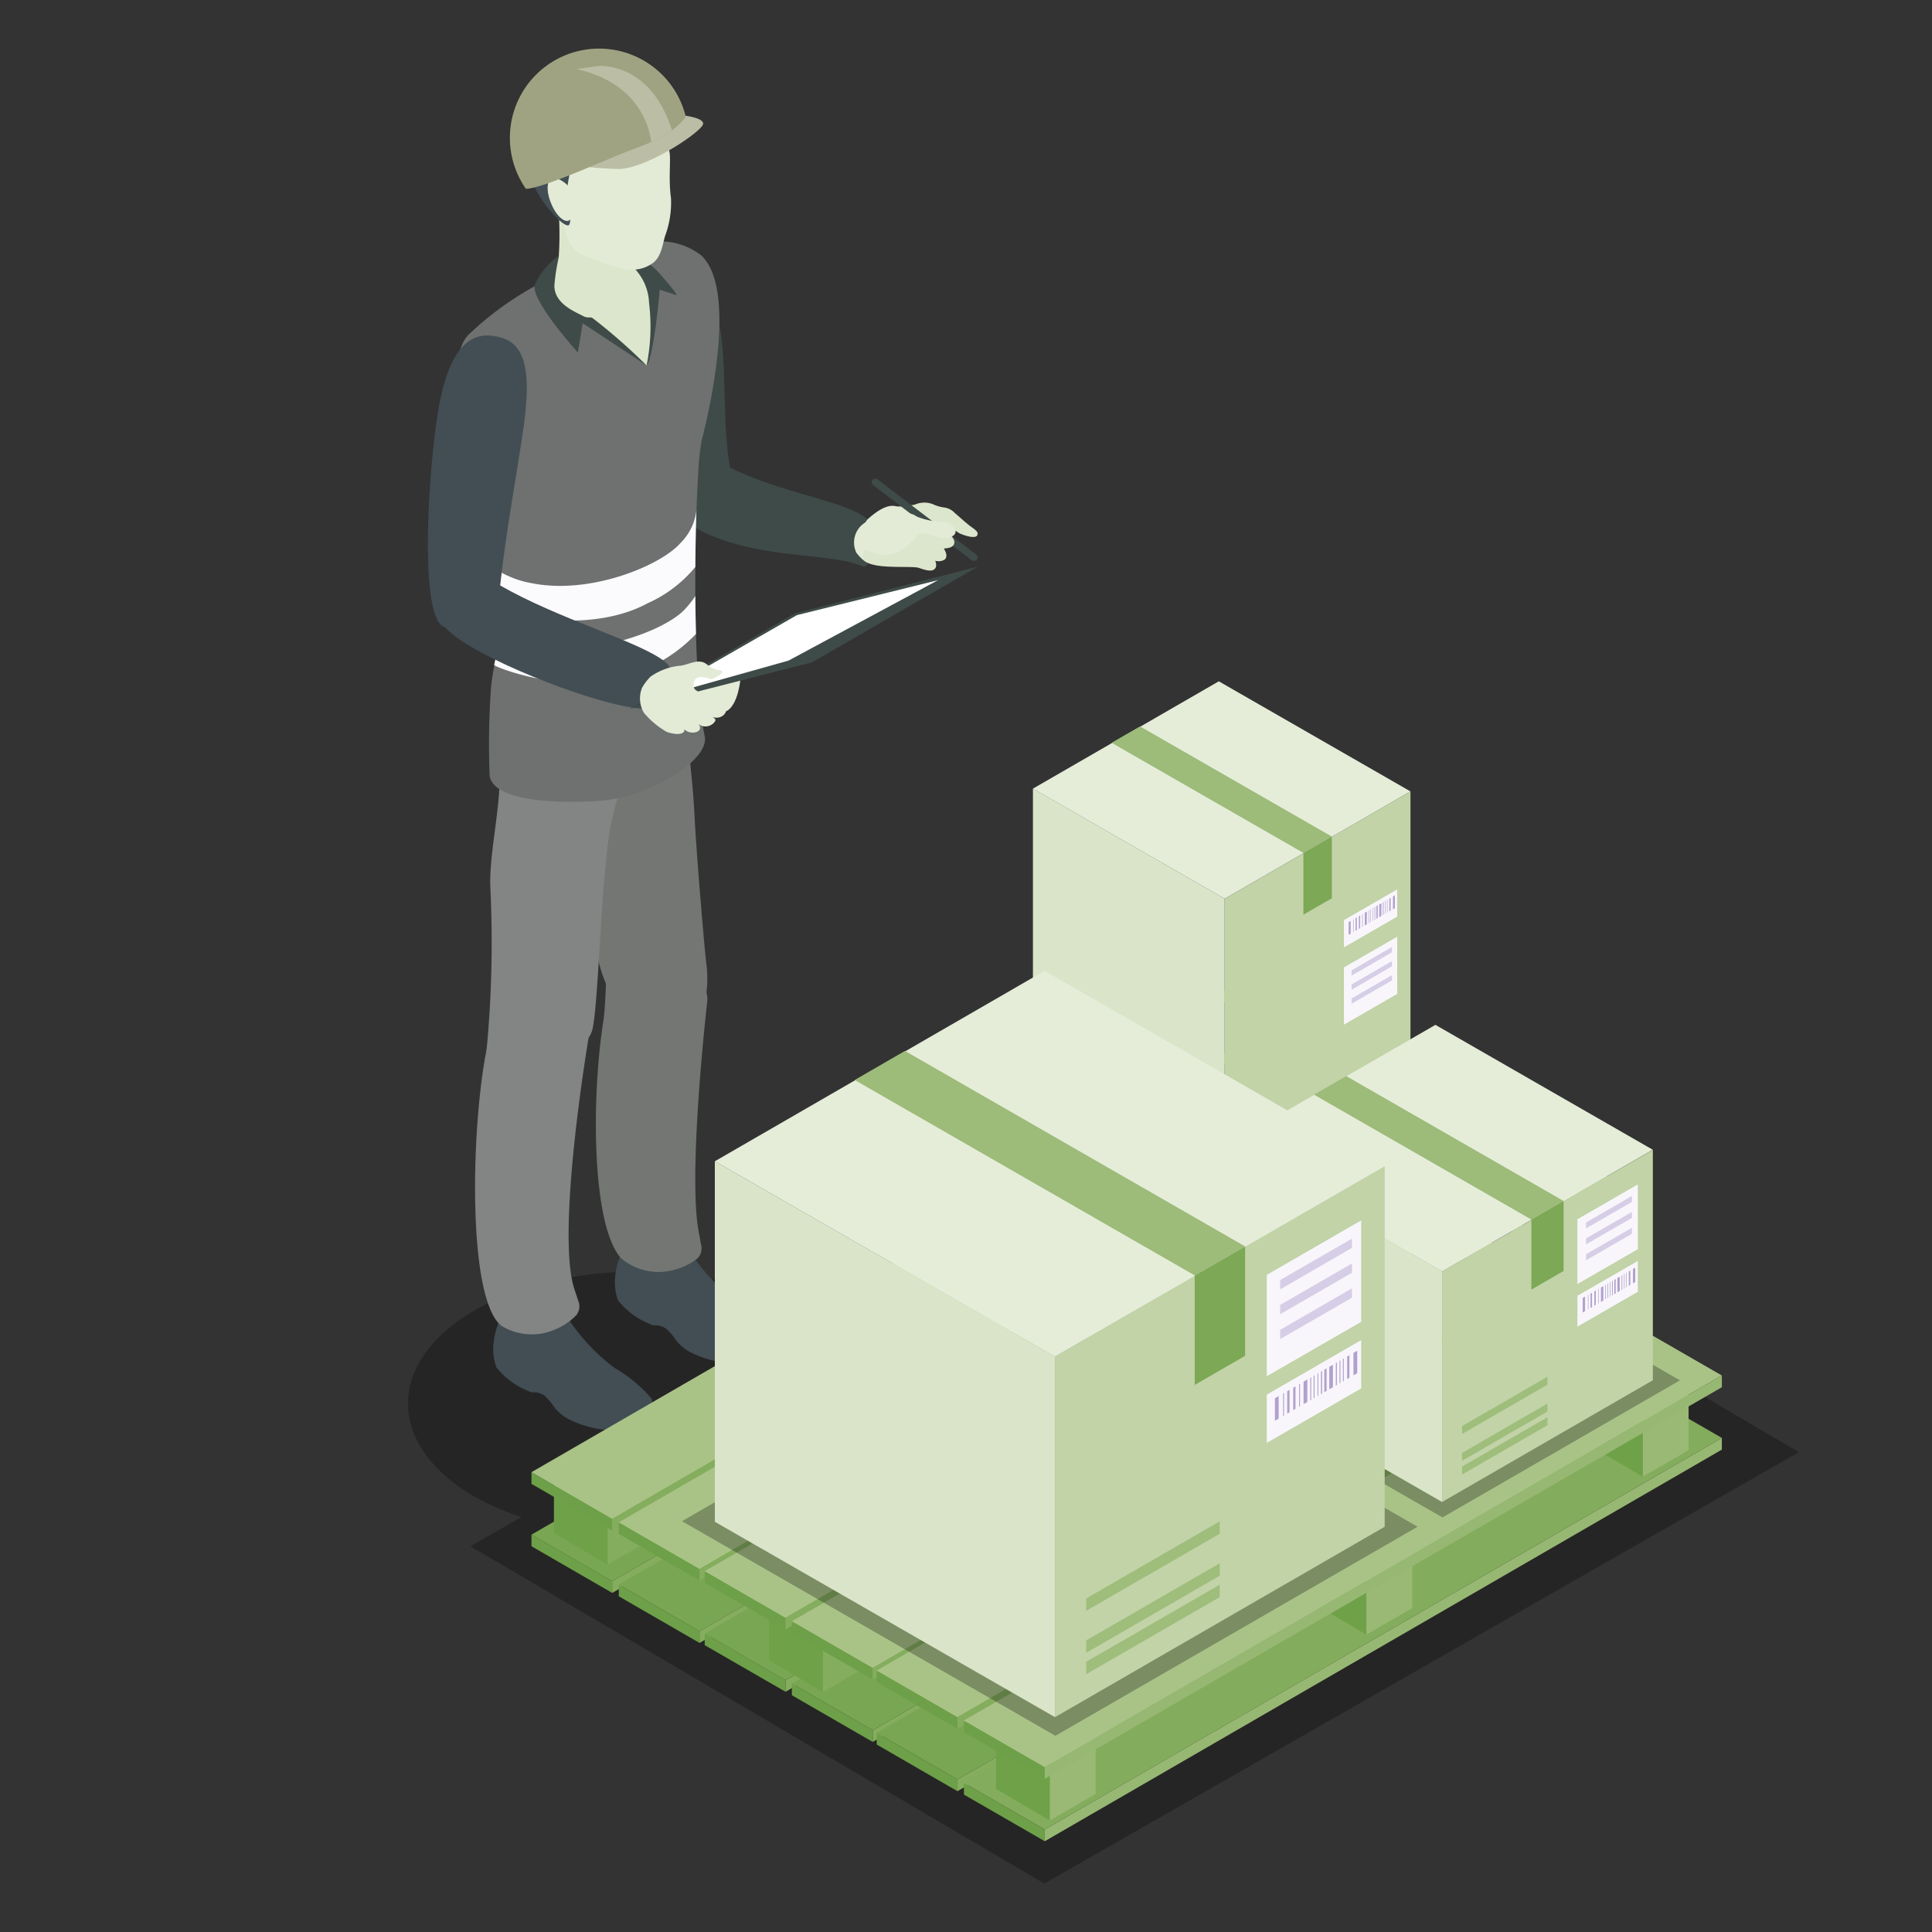<svg id="グループ_912" data-name="グループ 912" xmlns="http://www.w3.org/2000/svg" xmlns:xlink="http://www.w3.org/1999/xlink" width="140" height="140" viewBox="0 0 140 140">
  <rect x="0" y="0" width="140" height="140" fill="#333333" stroke="none"/>
  <defs>
    <clipPath id="clip-path">
      <rect id="長方形_756" data-name="長方形 756" width="140" height="140" fill="none"/>
    </clipPath>
    <clipPath id="clip-path-3">
      <rect id="長方形_752" data-name="長方形 752" width="100.776" height="55.703" fill="none"/>
    </clipPath>
    <clipPath id="clip-path-4">
      <rect id="長方形_753" data-name="長方形 753" width="34.958" height="20.129" fill="none"/>
    </clipPath>
    <clipPath id="clip-path-5">
      <rect id="長方形_754" data-name="長方形 754" width="53.305" height="30.698" fill="none"/>
    </clipPath>
  </defs>
  <g id="グループ_911" data-name="グループ 911" clip-path="url(#clip-path)">
    <g id="グループ_910" data-name="グループ 910">
      <g id="グループ_909" data-name="グループ 909" clip-path="url(#clip-path)">
        <g id="グループ_902" data-name="グループ 902" transform="translate(29.572 80.787)" opacity="0.3">
          <g id="グループ_901" data-name="グループ 901">
            <g id="グループ_900" data-name="グループ 900" clip-path="url(#clip-path-3)">
              <path id="パス_4719" data-name="パス 4719" d="M93,92.328,64.7,108.5a12.491,12.491,0,0,0-2.643-2.01c-6.462-3.731-16.947-3.731-23.419,0s-6.462,9.788,0,13.519a18.863,18.863,0,0,0,3.377,1.461l-3.7,2.118L79.9,148.031l54.676-31.261Z" transform="translate(-33.797 -92.328)" fill="#070303"/>
            </g>
          </g>
        </g>
        <path id="パス_4720" data-name="パス 4720" d="M60.811,56.083s-.144,2.076-1.077,2.481-2.609-1.609-2.609-1.609Z" transform="translate(-7.141 -7.01)" fill="#e3ebd7"/>
        <path id="パス_4721" data-name="パス 4721" d="M52.066,102.227s-1.77,2.523-.907,4.738a5.689,5.689,0,0,0,2.579,1.807,1.239,1.239,0,0,1,1.14.478c.448.436.36.613,1.064,1.175s4,1.981,6.492.249a5.166,5.166,0,0,0-.016-1.421,10.141,10.141,0,0,0-2.685-2.245,13.929,13.929,0,0,1-3.222-3.356c-.2-.5-1.031-.809-1.031-.809a2.611,2.611,0,0,0-3.416-.615" transform="translate(-6.365 -12.724)" fill="#424e54"/>
        <path id="パス_4722" data-name="パス 4722" d="M41.992,107.776s-1.772,2.522-.908,4.738a5.674,5.674,0,0,0,2.58,1.805,1.235,1.235,0,0,1,1.139.479c.449.438.361.612,1.064,1.175s4.006,1.979,6.493.249a5.27,5.27,0,0,0-.014-1.423,10.1,10.1,0,0,0-2.686-2.242,14.073,14.073,0,0,1-3.222-3.356c-.2-.5-1.03-.814-1.03-.814a2.612,2.612,0,0,0-3.416-.613" transform="translate(-5.106 -13.418)" fill="#424e54"/>
        <path id="パス_4723" data-name="パス 4723" d="M47,62.481c.73,2.536.731,5.169,1.264,7.751.633,3.066.333,6.753,2.006,9.517a3.993,3.993,0,0,0,3.742,1.843c.992-.168,2.777-.637,2.913-1.331a8.545,8.545,0,0,0,.159-2.694c-.166-1.2-.752-8.389-.872-10.709-.091-1.9-.232-3.067-.431-5.159,0,0,.387-2.326-4.1-1.306S46.9,62.113,47,62.481" transform="translate(-5.873 -7.517)" fill="#737673"/>
        <path id="パス_4724" data-name="パス 4724" d="M49.922,83.561a35.278,35.278,0,0,0,.136-4.866c.038-1.373,7.276.2,7.375,3.517,0,0-1.494,12.933-.59,17.038l.119.687a1.018,1.018,0,0,1-.282,1.051,4.5,4.5,0,0,1-1.644.8,4.2,4.2,0,0,1-3.853-.827c-2.159-2.363-2.176-11.79-1.261-17.4" transform="translate(-6.169 -9.775)" fill="#737673"/>
        <path id="パス_4725" data-name="パス 4725" d="M41.194,63.038c.281,2.626-.708,6.289-.629,8.925a82.932,82.932,0,0,1-.26,11.805c-.131.965,2.218.369,3.965.373,1.006,0,2.635-.275,3.1-.811a2.086,2.086,0,0,0,.605-1.021c.382-1.689.588-8.925,1-12.3a21.2,21.2,0,0,1,1.136-5.447s.233-2.5-4.371-2.55c-3.846-.043-4.549,1.028-4.549,1.028" transform="translate(-5.037 -7.751)" fill="#828583"/>
        <path id="パス_4726" data-name="パス 4726" d="M40.186,86.228c1.536-7.6,6.822-4.094,7.383-.815,0,0-2.447,14.424-.977,18.363l.214.661a1.022,1.022,0,0,1-.134,1.082,4.488,4.488,0,0,1-1.516,1.024,4.194,4.194,0,0,1-3.929-.278c-2.469-2.042-2.169-14.464-1.042-20.036" transform="translate(-4.918 -10.21)" fill="#828583"/>
        <path id="パス_4727" data-name="パス 4727" d="M53.069,28c1.007,5.1,3.169,13.551,4.968,13.2.677-.132,2.02-2.1,1.641-3.729-.882-3.806-.335-8.171-.962-11.36-1.006-5.1-2.022-5.723-3.824-5.367S52.064,22.9,53.069,28" transform="translate(-6.584 -2.582)" fill="#3f4b48"/>
        <path id="パス_4728" data-name="パス 4728" d="M58.018,43.24c4.262,2.051,9.3,1.482,11.594,2.515.558.253,1.515-2.4.381-3.4-1.782-1.564-7.514-1.951-11.578-4.691,0,0,.225-.155-.621,1.243s-1.76,3.372.225,4.329" transform="translate(-7.104 -4.708)" fill="#3f4b48"/>
        <path id="パス_4729" data-name="パス 4729" d="M45.361,22.319a22.793,22.793,0,0,0-6.725,4.487c-1.425,1.617-.323,5.436-.306,5.938.058,1.632,2.3,11.547,2.646,13.758s-.557,3.808-.686,6.243a58.76,58.76,0,0,0-.07,5.991c.417,2.222,6.751,1.868,7.865,1.8,3.585-.212,8.092-2.923,7.719-4.677-.861-4.058-.773-14.348-.466-19.128a16.928,16.928,0,0,1,.252-2.333c.46-1.789,2.678-10.986-.08-13.428a4.959,4.959,0,0,0-2.985-.987c-3.055.149-6.652,2.223-7.164,2.333" transform="translate(-4.738 -2.498)" fill="#6e716f"/>
        <path id="パス_4730" data-name="パス 4730" d="M54.345,44.692a3.975,3.975,0,0,0,1.221-2.45c-.043,1.264-.07,2.667-.08,4.121a9.408,9.408,0,0,1-3.445,2.625c-3.822,2.078-9.173,1.115-10.678.447-.012-.088-.012-.171-.025-.263-.087-.543-.287-1.559-.542-2.8a7.029,7.029,0,0,0,2.9,1.18c4.111.806,9.117-1.208,10.655-2.857" transform="translate(-5.099 -5.28)" fill="#fbfafd"/>
        <path id="パス_4731" data-name="パス 4731" d="M40.925,54.37c.152-.766.323-1.482.423-2.208a6.9,6.9,0,0,0,2.359.847c4.111.806,9.494-1.037,11.034-2.686a7.209,7.209,0,0,0,.761-.962c.009.921.024,1.845.049,2.746A11.192,11.192,0,0,1,52.013,54.6c-4.169,2.266-10.169.287-11.088-.228" transform="translate(-5.116 -6.17)" fill="#fbfafd"/>
        <path id="パス_4732" data-name="パス 4732" d="M48.894,20.527c.06.075,2.773-.066,4.413,1.8s1.19,1.576,1.19,1.576l-1.153-.377s-.414,4.812-.957,5.488l-4.631-3.06-.35,2.127s-3.57-3.948-3.1-4.966c1.141-2.45,3.977-3.36,4.585-2.592" transform="translate(-5.533 -2.533)" fill="#3f4b48"/>
        <path id="パス_4733" data-name="パス 4733" d="M50.54,21.248a3.824,3.824,0,0,1,2.286,3.35,14.163,14.163,0,0,1-.178,4.542,40.624,40.624,0,0,0-5.032-4.264c-.245-.181-2.732-2.03,0-3.294Z" transform="translate(-5.793 -2.656)" fill="#dce6cc"/>
        <path id="パス_4734" data-name="パス 4734" d="M46.181,16.869a25.252,25.252,0,0,1,.044,3.9,14.574,14.574,0,0,0-.314,2.029c0,1.309,1.425,1.871,2.147,2.243.661.343,3.374-.569,3.218-1.494a17.035,17.035,0,0,0-.228-2.581c-.29-.815-1.06-1.262-1.06-2.116Z" transform="translate(-5.739 -2.109)" fill="#dce6cc"/>
        <path id="パス_4735" data-name="パス 4735" d="M54.044,9.709A9.06,9.06,0,0,0,54.225,12c.13.553-.084,1.942.119,3.4a6.988,6.988,0,0,1-.442,2.755c-.193.7-.29,1.528-.92,1.958-1.568,1.077-3.349-.041-4.95-.582-1.586-.529-1.361-2.819-1.87-4.126-.917-2.353-.3-5.671,2.293-6.733a6.858,6.858,0,0,1,4.279-.285c.419.154,1.34.49,1.309,1.319" transform="translate(-5.72 -1.02)" fill="#e3ebd7"/>
        <path id="パス_4736" data-name="パス 4736" d="M45.409,6.573c1.485-1.355,4.491-.934,6.948.19a3.325,3.325,0,0,1,1.529,2.249c.276.465-1.046,1.47-1.389,1.649a5.3,5.3,0,0,1-2.226.526,9.91,9.91,0,0,1-1.443-.016,6.785,6.785,0,0,0-1.057-.124c-.733.08-.739,1.055-.865,1.637a9.041,9.041,0,0,0-.312,1.409c-.018.239.412,2.884.038,2.954-.514.093-2.584-2.333-2.726-3.69-.1-.9-1.12-4.4,1.5-6.784" transform="translate(-5.453 -0.716)" fill="#424e54"/>
        <path id="パス_4737" data-name="パス 4737" d="M45.6,16.569c.342.847.92,1.41,1.292,1.262a1.463,1.463,0,0,0,.423-1.811c-.34-.847-1.292-1.407-1.663-1.254s-.4.958-.052,1.8" transform="translate(-5.67 -1.843)" fill="#e3ebd7"/>
        <path id="パス_4738" data-name="パス 4738" d="M36.053,34.077c-.714,5.152-1.147,14.6.671,14.854.682.1,3.778-1.373,3.951-3.033.409-3.888,1.266-8.383,1.714-11.6.711-5.152-.429-6.236-2.248-6.487s-3.377,1.116-4.088,6.267" transform="translate(-4.43 -3.473)" fill="#424e54"/>
        <path id="パス_4739" data-name="パス 4739" d="M39.447,53.318c4.168,2.238,12.386,5.121,13.128,3.666.279-.545,1.256-2.174.053-3.088-1.888-1.437-7.61-3.024-11.86-5.465-.932-.536-3.587-.7-4.332.756s.061,2.546,3.012,4.131" transform="translate(-4.522 -6.006)" fill="#424e54"/>
        <path id="パス_4740" data-name="パス 4740" d="M54.138,9.43s2.907.137,2.508.825-4.057,3.105-6.042,3.168a22.876,22.876,0,0,1-4.732-.571Z" transform="translate(-5.734 -1.179)" fill="#bbbda5"/>
        <path id="パス_4741" data-name="パス 4741" d="M51.041,11.357c2.076-.761,3.111-1.334,3.935-2.384a6.465,6.465,0,1,0-11.59,5.21c1.281-.021,5.98-2.215,7.655-2.826" transform="translate(-5.278 -0.501)" fill="#9fa381"/>
        <path id="パス_4742" data-name="パス 4742" d="M77.371,46.929,65.363,53.86,52.126,57.239l12.007-6.933Z" transform="translate(-6.516 -5.866)" fill="#3f4b48"/>
        <path id="パス_4743" data-name="パス 4743" d="M74.706,48.043,63.87,53.872,53.809,56.7,64.472,50.58Z" transform="translate(-6.726 -6.005)" fill="#fff"/>
        <path id="パス_4744" data-name="パス 4744" d="M54.659,10.129c-1.579-5.054-5.371-4.663-5.371-4.663l-1.543.225c4.487,1,5.274,4.176,5.414,5.278a8.2,8.2,0,0,0,1.5-.84" transform="translate(-5.968 -0.682)" fill="#bbbda5"/>
        <path id="パス_4745" data-name="パス 4745" d="M71.549,43.209c.208-.1.364-.264.57-.355.691-.3.795.714,1.062,1.166a4.608,4.608,0,0,0,.541.755c.212.232-1.6,1.384-1.928,1.361-.3-.024-.722-.5-.893-.728a1.7,1.7,0,0,1,.648-2.2" transform="translate(-8.842 -5.35)" fill="#e3ebd7"/>
        <path id="パス_4746" data-name="パス 4746" d="M73.964,41.977c.108-.1.454-.065.616-.079a6.705,6.705,0,0,0,.926-.135,1.7,1.7,0,0,1,1.289-.027,2.755,2.755,0,0,0,.814.239,1.294,1.294,0,0,1,.78.4c.358.307.694.618,1.064.912.116.092.542.365.575.508.14.626-1.108.154-1.313.046a7.206,7.206,0,0,0-1.008-.555,3.892,3.892,0,0,0-1.835.047,2.178,2.178,0,0,1-.912.1,8.613,8.613,0,0,1-1.355-.461Z" transform="translate(-9.2 -5.202)" fill="#dce6cc"/>
        <path id="パス_4747" data-name="パス 4747" d="M72.385,40.318l7.786,4.5Z" transform="translate(-9.048 -5.04)" fill="#dce6cc"/>
        <path id="パス_4748" data-name="パス 4748" d="M79.564,45.6a.258.258,0,0,0,.243-.1.263.263,0,0,0-.05-.366L72.6,39.683a.263.263,0,0,0-.318.418l7.157,5.452a.256.256,0,0,0,.125.05" transform="translate(-9.023 -4.954)" fill="#3f4b48"/>
        <path id="パス_4749" data-name="パス 4749" d="M71.615,45.2c-.162.439,3.405-1.935,3.465-1.859l2.409.537c.249.247.776.663.536,1.034-.119.187-.421.237-.7.252.159.275.284.589.063.8a.843.843,0,0,1-.69.084c.09.234.119.476-.072.628-.269.216-.855-.031-1.137-.114-.745-.211-4.973.351-3.873-1.363" transform="translate(-8.929 -5.417)" fill="#dce6cc"/>
        <path id="パス_4750" data-name="パス 4750" d="M71.475,44.812c.164.408,3.933-.98,3.847-1.448a2.154,2.154,0,0,0-1.365-1.409c-.722-.284-1.614.431-2.142.9a1.464,1.464,0,0,0-.348,1.226c.068.736.008.727.008.727" transform="translate(-8.932 -5.236)" fill="#e3ebd7"/>
        <path id="パス_4751" data-name="パス 4751" d="M75.338,42.747a5.389,5.389,0,0,0,1.871.382c.522.016,1.413.721.62,1.086-.606.277-1.2-.113-1.776-.222-.472-.088-.55-.053-.831.285a4.7,4.7,0,0,1-.826.787,2.231,2.231,0,0,1-2.111.338c-.288-.1-.848-.295-.983-.591-.4-.9.693-1.315,1.364-1.513a3.632,3.632,0,0,0,1.141-.528,1.272,1.272,0,0,1,1.531-.025" transform="translate(-8.902 -5.313)" fill="#e3ebd7"/>
        <path id="パス_4752" data-name="パス 4752" d="M53.741,55.9a4.429,4.429,0,0,1,2.226-.816c.626-.094,1.288-.548,1.872-.1a1.652,1.652,0,0,0,.884.422c.378.041.268.2,0,.382-.239.163-.486.335-.772.228-.38-.142-.984-.237-1.059.37s.424.536.825.759c.639.354,1.083.377,1.459,1.025.221.316-.289.838-.893.647.046.077.256.094.158.3a.834.834,0,0,1-1.2.2c.469.6-.628.836-1.014.377.028.536-1.042.314-1.32.171a6.021,6.021,0,0,1-1.626-1.371,2.06,2.06,0,0,1-.132-1.8,3.642,3.642,0,0,1,.59-.786" transform="translate(-6.625 -6.849)" fill="#e3ebd7"/>
        <path id="パス_4753" data-name="パス 4753" d="M92.2,82.824l-5.852-3.377V78.6L92.2,81.982Z" transform="translate(-10.793 -9.825)" fill="#6da048"/>
        <path id="パス_4754" data-name="パス 4754" d="M99.427,86.968l-5.855-3.378v-.849l5.855,3.384Z" transform="translate(-11.696 -10.343)" fill="#6da048"/>
        <path id="パス_4755" data-name="パス 4755" d="M106.542,91.017l-5.859-3.374V86.8l5.859,3.381Z" transform="translate(-12.585 -10.85)" fill="#6da048"/>
        <path id="パス_4756" data-name="パス 4756" d="M113.768,95.165l-5.859-3.381v-.845l5.859,3.385Z" transform="translate(-13.489 -11.367)" fill="#6da048"/>
        <path id="パス_4757" data-name="パス 4757" d="M120.788,99.248l-5.852-3.381v-.845l5.852,3.377Z" transform="translate(-14.367 -11.878)" fill="#6da048"/>
        <path id="パス_4758" data-name="パス 4758" d="M128.015,103.389l-5.852-3.378v-.845l5.852,3.384Z" transform="translate(-15.27 -12.396)" fill="#6da048"/>
        <path id="パス_4759" data-name="パス 4759" d="M95.971,78.283,92.648,80.2V75.845l3.323-1.923Z" transform="translate(-11.581 -9.24)" fill="#85ad5e"/>
        <path id="パス_4760" data-name="パス 4760" d="M92.092,80.147,88.2,77.857v-4.35l3.889,2.286Z" transform="translate(-11.025 -9.188)" fill="#6fa149"/>
        <path id="パス_4761" data-name="パス 4761" d="M113.8,88.817l-3.32,1.926V86.389l3.32-1.922Z" transform="translate(-13.81 -10.558)" fill="#85ad5e"/>
        <path id="パス_4762" data-name="パス 4762" d="M109.924,90.69l-3.9-2.293v-4.35l3.9,2.289Z" transform="translate(-13.254 -10.506)" fill="#6fa149"/>
        <path id="パス_4763" data-name="パス 4763" d="M92.2,77.663l-5.852-3.384v-.844l5.852,3.38Z" transform="translate(-10.793 -9.179)" fill="#6da048"/>
        <path id="パス_4764" data-name="パス 4764" d="M99.427,81.8,93.571,78.42v-.838l5.855,3.378Z" transform="translate(-11.696 -9.698)" fill="#6da048"/>
        <path id="パス_4765" data-name="パス 4765" d="M106.542,85.856l-5.859-3.381V81.63l5.859,3.381Z" transform="translate(-12.585 -10.204)" fill="#6da048"/>
        <path id="パス_4766" data-name="パス 4766" d="M113.768,90l-5.859-3.381v-.838l5.859,3.378Z" transform="translate(-13.489 -10.722)" fill="#6da048"/>
        <path id="パス_4767" data-name="パス 4767" d="M120.788,94.077,114.936,90.7v-.842l5.852,3.381Z" transform="translate(-14.367 -11.232)" fill="#6da048"/>
        <path id="パス_4768" data-name="パス 4768" d="M132.587,99.46l-3.32,1.922v-4.36l3.32-1.916Z" transform="translate(-16.158 -11.888)" fill="#99b974"/>
        <path id="パス_4769" data-name="パス 4769" d="M128.711,101.33l-3.893-2.293V94.68l3.893,2.29Z" transform="translate(-15.602 -11.835)" fill="#6fa149"/>
        <path id="パス_4770" data-name="パス 4770" d="M128.015,98.22l-5.852-3.377v-.849l5.852,3.388Z" transform="translate(-15.27 -11.749)" fill="#6da048"/>
        <path id="パス_4771" data-name="パス 4771" d="M49.866,131.315l-5.852-3.381v-.842l5.852,3.378Z" transform="translate(-5.502 -15.887)" fill="#6da048"/>
        <path id="パス_4772" data-name="パス 4772" d="M98.936,98.037l-49.07,28.379-5.852-3.377L93.08,94.657Z" transform="translate(-5.502 -11.832)" fill="#79a652"/>
        <path id="パス_4773" data-name="パス 4773" d="M99.772,99.365,50.7,127.744V126.9L99.772,98.52Z" transform="translate(-6.338 -12.315)" fill="#85ad5e"/>
        <path id="パス_4774" data-name="パス 4774" d="M57.1,135.459l-5.855-3.381v-.845l5.855,3.384Z" transform="translate(-6.405 -16.404)" fill="#6da048"/>
        <path id="パス_4775" data-name="パス 4775" d="M106.16,102.182,57.1,130.563l-5.856-3.384L100.307,98.8Z" transform="translate(-6.405 -12.35)" fill="#79a652"/>
        <path id="パス_4776" data-name="パス 4776" d="M107,103.506,57.933,131.889v-.843L107,102.664Z" transform="translate(-7.242 -12.833)" fill="#85ad5e"/>
        <path id="パス_4777" data-name="パス 4777" d="M64.213,139.5l-5.852-3.374v-.845l5.852,3.381Z" transform="translate(-7.295 -16.911)" fill="#6da048"/>
        <path id="パス_4778" data-name="パス 4778" d="M113.278,106.234,64.213,134.612l-5.853-3.381,49.063-28.379Z" transform="translate(-7.295 -12.857)" fill="#79a652"/>
        <path id="パス_4779" data-name="パス 4779" d="M114.115,107.558,65.049,135.934V135.1l49.066-28.379Z" transform="translate(-8.131 -13.34)" fill="#85ad5e"/>
        <path id="パス_4780" data-name="パス 4780" d="M71.438,143.656l-5.859-3.384v-.842l5.859,3.38Z" transform="translate(-8.197 -17.429)" fill="#6da048"/>
        <path id="パス_4781" data-name="パス 4781" d="M120.5,110.375,71.439,138.756l-5.86-3.38L114.645,107Z" transform="translate(-8.197 -13.375)" fill="#79a652"/>
        <path id="パス_4782" data-name="パス 4782" d="M121.338,111.7,72.276,140.084v-.845l49.062-28.381Z" transform="translate(-9.034 -13.857)" fill="#85ad5e"/>
        <path id="パス_4783" data-name="パス 4783" d="M78.458,147.735l-5.852-3.381v-.845l5.852,3.381Z" transform="translate(-9.076 -17.939)" fill="#6da048"/>
        <path id="パス_4784" data-name="パス 4784" d="M127.525,114.457,78.458,142.836l-5.852-3.381,49.06-28.379Z" transform="translate(-9.076 -13.885)" fill="#79a652"/>
        <path id="パス_4785" data-name="パス 4785" d="M128.361,115.785,79.294,144.164v-.845l49.066-28.379Z" transform="translate(-9.912 -14.368)" fill="#85ad5e"/>
        <path id="パス_4786" data-name="パス 4786" d="M85.685,151.879,79.829,148.5v-.845l5.855,3.381Z" transform="translate(-9.979 -18.457)" fill="#6da048"/>
        <path id="パス_4787" data-name="パス 4787" d="M134.751,118.6,85.685,146.98l-5.855-3.38,49.063-28.379Z" transform="translate(-9.979 -14.403)" fill="#83ac5c"/>
        <path id="パス_4788" data-name="パス 4788" d="M135.588,119.93,86.521,148.309v-.846l49.066-28.378Z" transform="translate(-10.815 -14.886)" fill="#97b872"/>
        <path id="パス_4789" data-name="パス 4789" d="M53.644,126.77l-3.327,1.915v-4.353l3.327-1.923Z" transform="translate(-6.29 -15.301)" fill="#85ad5e"/>
        <path id="パス_4790" data-name="パス 4790" d="M49.762,128.634l-3.886-2.29v-4.35l3.886,2.285Z" transform="translate(-5.735 -15.249)" fill="#6fa149"/>
        <path id="パス_4791" data-name="パス 4791" d="M71.47,137.307l-3.323,1.926v-4.357l3.323-1.923Z" transform="translate(-8.518 -16.619)" fill="#85ad5e"/>
        <path id="パス_4792" data-name="パス 4792" d="M67.591,139.181l-3.889-2.3v-4.35l3.889,2.289Z" transform="translate(-7.963 -16.567)" fill="#6fa149"/>
        <path id="パス_4793" data-name="パス 4793" d="M49.866,126.15l-5.852-3.385v-.844l5.852,3.38Z" transform="translate(-5.502 -15.24)" fill="#6da048"/>
        <path id="パス_4794" data-name="パス 4794" d="M98.936,92.869l-49.07,28.379-5.852-3.381L93.08,89.488Z" transform="translate(-5.502 -11.186)" fill="#a9c387"/>
        <path id="パス_4795" data-name="パス 4795" d="M99.772,94.2,50.7,122.579v-.849l49.07-28.379Z" transform="translate(-6.338 -11.669)" fill="#85ad5e"/>
        <path id="パス_4796" data-name="パス 4796" d="M57.1,130.291l-5.855-3.38v-.843L57.1,129.45Z" transform="translate(-6.405 -15.759)" fill="#6da048"/>
        <path id="パス_4797" data-name="パス 4797" d="M106.16,97.014,57.1,125.4l-5.856-3.381,49.066-28.382Z" transform="translate(-6.405 -11.704)" fill="#a9c387"/>
        <path id="パス_4798" data-name="パス 4798" d="M107,98.338,57.933,126.72v-.842L107,97.5Z" transform="translate(-7.242 -12.187)" fill="#85ad5e"/>
        <path id="パス_4799" data-name="パス 4799" d="M64.213,134.343l-5.852-3.381v-.845l5.852,3.381Z" transform="translate(-7.295 -16.265)" fill="#6da048"/>
        <path id="パス_4800" data-name="パス 4800" d="M113.278,101.066,64.213,129.444l-5.853-3.38,49.063-28.379Z" transform="translate(-7.295 -12.211)" fill="#a9c387"/>
        <path id="パス_4801" data-name="パス 4801" d="M114.115,102.394,65.049,130.773v-.846l49.066-28.378Z" transform="translate(-8.131 -12.694)" fill="#85ad5e"/>
        <path id="パス_4802" data-name="パス 4802" d="M71.438,138.488l-5.859-3.38v-.843l5.859,3.381Z" transform="translate(-8.197 -16.783)" fill="#6da048"/>
        <path id="パス_4803" data-name="パス 4803" d="M120.5,105.213,71.439,133.592l-5.86-3.381,49.066-28.382Z" transform="translate(-8.197 -12.729)" fill="#a9c387"/>
        <path id="パス_4804" data-name="パス 4804" d="M121.338,106.535,72.276,134.917v-.842L121.338,105.7Z" transform="translate(-9.034 -13.212)" fill="#85ad5e"/>
        <path id="パス_4805" data-name="パス 4805" d="M78.458,142.568l-5.852-3.381v-.838l5.852,3.378Z" transform="translate(-9.076 -17.294)" fill="#6da048"/>
        <path id="パス_4806" data-name="パス 4806" d="M127.525,109.293,78.458,137.671l-5.852-3.377,49.06-28.385Z" transform="translate(-9.076 -13.239)" fill="#a9c387"/>
        <path id="パス_4807" data-name="パス 4807" d="M128.361,110.618,79.294,139v-.843l49.066-28.378Z" transform="translate(-9.912 -13.722)" fill="#85ad5e"/>
        <path id="パス_4808" data-name="パス 4808" d="M90.257,147.948l-3.32,1.926v-4.36l3.32-1.916Z" transform="translate(-10.867 -17.95)" fill="#99b974"/>
        <path id="パス_4809" data-name="パス 4809" d="M86.381,149.821l-3.889-2.3v-4.354l3.889,2.289Z" transform="translate(-10.311 -17.896)" fill="#6fa149"/>
        <path id="パス_4810" data-name="パス 4810" d="M116.481,132.555l-3.327,1.923V130.12l3.327-1.92Z" transform="translate(-14.144 -16.025)" fill="#99b974"/>
        <path id="パス_4811" data-name="パス 4811" d="M112.6,134.425l-3.886-2.293v-4.354l3.886,2.29Z" transform="translate(-13.589 -15.972)" fill="#6fa149"/>
        <path id="パス_4812" data-name="パス 4812" d="M139.367,119.476l-3.32,1.922v-4.351l3.32-1.919Z" transform="translate(-17.006 -14.391)" fill="#99b974"/>
        <path id="パス_4813" data-name="パス 4813" d="M135.491,121.344l-3.893-2.286V114.7l3.893,2.3Z" transform="translate(-16.45 -14.337)" fill="#6fa149"/>
        <path id="パス_4814" data-name="パス 4814" d="M85.685,146.711l-5.855-3.38v-.846l5.855,3.384Z" transform="translate(-9.979 -17.811)" fill="#6da048"/>
        <path id="パス_4815" data-name="パス 4815" d="M134.751,113.431,85.685,141.816l-5.855-3.384,49.063-28.375Z" transform="translate(-9.979 -13.757)" fill="#a9c387"/>
        <path id="パス_4816" data-name="パス 4816" d="M135.588,114.761,86.521,143.139V142.3l49.066-28.385Z" transform="translate(-10.815 -14.239)" fill="#97b872"/>
        <path id="パス_4817" data-name="パス 4817" d="M112.9,64.4,99.436,72.179,85.543,64.2l13.469-7.778Z" transform="translate(-10.693 -7.052)" fill="#e5edd9"/>
        <path id="パス_4818" data-name="パス 4818" d="M108.016,68.141l-2.057,1.185-13.9-7.98,2.061-1.188Z" transform="translate(-11.508 -7.52)" fill="#9dbb79"/>
        <path id="パス_4819" data-name="パス 4819" d="M99.437,104.968l-13.893-7.98V65.306l13.893,7.983Z" transform="translate(-10.693 -8.163)" fill="#dae4c9"/>
        <path id="パス_4820" data-name="パス 4820" d="M114.887,97.215,101.421,105V73.318l13.465-7.781Z" transform="translate(-12.678 -8.192)" fill="#c1d3a7"/>
        <path id="パス_4821" data-name="パス 4821" d="M110,73.753l-2.057,1.185V70.467L110,69.282Z" transform="translate(-13.493 -8.66)" fill="#7da856"/>
        <path id="パス_4822" data-name="パス 4822" d="M115.162,81.717,111.3,83.945V79.8l3.859-2.225Z" transform="translate(-13.913 -9.697)" fill="#f8f6fb"/>
        <path id="パス_4823" data-name="パス 4823" d="M114.864,78.808l-2.93,1.694v-.384l2.93-1.7Z" transform="translate(-13.992 -9.803)" fill="#d6cee6"/>
        <path id="パス_4824" data-name="パス 4824" d="M114.864,79.968l-2.93,1.7v-.384l2.93-1.694Z" transform="translate(-13.992 -9.948)" fill="#d6cee6"/>
        <path id="パス_4825" data-name="パス 4825" d="M114.864,81.134l-2.93,1.694v-.384l2.93-1.691Z" transform="translate(-13.992 -10.094)" fill="#d6cee6"/>
        <path id="パス_4826" data-name="パス 4826" d="M108.331,103.286l-5.455,3.145v-.5l5.455-3.147Z" transform="translate(-12.859 -12.848)" fill="#9fbd7b"/>
        <path id="パス_4827" data-name="パス 4827" d="M108.72,104.282l-2.727,1.576v-.5l2.727-1.576Z" transform="translate(-13.249 -12.972)" fill="#9fbd7b"/>
        <path id="パス_4828" data-name="パス 4828" d="M115.162,75.627,111.3,77.856V75.883l3.859-2.226Z" transform="translate(-13.913 -9.207)" fill="#f8f6fb"/>
        <path id="パス_4829" data-name="パス 4829" d="M114.084,75.893l-.095.057v-.922l.095-.047Z" transform="translate(-14.249 -9.373)" fill="#b1a1cd"/>
        <path id="パス_4830" data-name="パス 4830" d="M115.154,75.28l-.095.053v-.922l.095-.051Z" transform="translate(-14.382 -9.295)" fill="#b1a1cd"/>
        <path id="パス_4831" data-name="パス 4831" d="M112.63,76.732l-.091.057v-.922l.091-.051Z" transform="translate(-14.067 -9.477)" fill="#b1a1cd"/>
        <path id="パス_4832" data-name="パス 4832" d="M112.352,76.89l-.095.06v-.922l.095-.054Z" transform="translate(-14.032 -9.497)" fill="#b1a1cd"/>
        <path id="パス_4833" data-name="パス 4833" d="M115.5,75.069l-.144.091v-.926l.144-.085Z" transform="translate(-14.42 -9.269)" fill="#b1a1cd"/>
        <path id="パス_4834" data-name="パス 4834" d="M114.375,75.72l-.151.095,0-.92.155-.091Z" transform="translate(-14.278 -9.35)" fill="#b1a1cd"/>
        <path id="パス_4835" data-name="パス 4835" d="M113.708,76.115l-.034.024v-.923l.034-.023Z" transform="translate(-14.209 -9.399)" fill="#b1a1cd"/>
        <path id="パス_4836" data-name="パス 4836" d="M114.739,75.519l-.034.024V74.62l.034-.021Z" transform="translate(-14.338 -9.325)" fill="#b1a1cd"/>
        <path id="パス_4837" data-name="パス 4837" d="M113.531,76.219l-.034.024v-.919l.034-.024Z" transform="translate(-14.187 -9.412)" fill="#b1a1cd"/>
        <path id="パス_4838" data-name="パス 4838" d="M113.372,76.311l-.037.017v-.916l.037-.023Z" transform="translate(-14.167 -9.424)" fill="#b1a1cd"/>
        <path id="パス_4839" data-name="パス 4839" d="M114.9,75.43l-.037.02v-.919l.037-.024Z" transform="translate(-14.357 -9.313)" fill="#b1a1cd"/>
        <path id="パス_4840" data-name="パス 4840" d="M112.853,76.615l-.04.017v-.919l.04-.02Z" transform="translate(-14.102 -9.462)" fill="#b1a1cd"/>
        <path id="パス_4841" data-name="パス 4841" d="M112.1,77.043l-.038.02v-.919l.038-.021Z" transform="translate(-14.008 -9.515)" fill="#b1a1cd"/>
        <path id="パス_4842" data-name="パス 4842" d="M113.883,76.016l-.047.027V75.13l.047-.031Z" transform="translate(-14.229 -9.387)" fill="#b1a1cd"/>
        <path id="パス_4843" data-name="パス 4843" d="M114.575,75.612l-.051.031v-.916l.051-.031Z" transform="translate(-14.316 -9.337)" fill="#b1a1cd"/>
        <path id="パス_4844" data-name="パス 4844" d="M113.175,76.415l-.151.087V75.58l.151-.087Z" transform="translate(-14.128 -9.437)" fill="#b1a1cd"/>
        <path id="パス_4845" data-name="パス 4845" d="M111.837,77.186l-.148.088v-.916l.148-.088Z" transform="translate(-13.961 -9.534)" fill="#b1a1cd"/>
        <g id="グループ_905" data-name="グループ 905" transform="translate(86.777 89.832)" opacity="0.3">
          <g id="グループ_904" data-name="グループ 904">
            <g id="グループ_903" data-name="グループ 903" clip-path="url(#clip-path-4)">
              <path id="パス_4846" data-name="パス 4846" d="M134.132,112.857l-17.206,9.936L99.174,112.6l17.209-9.936Z" transform="translate(-99.174 -102.665)" fill="#0d0d0d"/>
            </g>
          </g>
        </g>
        <path id="パス_4847" data-name="パス 4847" d="M132.446,93.925l-15.27,8.818-15.755-9.051,15.273-8.818Z" transform="translate(-12.678 -10.609)" fill="#e5edd9"/>
        <path id="パス_4848" data-name="パス 4848" d="M126.906,98.166l-2.334,1.347-15.752-9.051,2.334-1.347Z" transform="translate(-13.603 -11.139)" fill="#9dbb79"/>
        <path id="パス_4849" data-name="パス 4849" d="M117.176,120.708l-15.755-9.048V94.953L117.176,104Z" transform="translate(-12.678 -11.869)" fill="#dae4c9"/>
        <path id="パス_4850" data-name="パス 4850" d="M134.7,111.919l-15.27,8.822v-16.7l15.27-8.818Z" transform="translate(-14.928 -11.902)" fill="#c1d3a7"/>
        <path id="パス_4851" data-name="パス 4851" d="M129.157,104.53l-2.334,1.35v-5.074l2.334-1.347Z" transform="translate(-15.853 -12.432)" fill="#7da856"/>
        <path id="パス_4852" data-name="パス 4852" d="M135.014,102.783l-4.378,2.522v-4.693l4.378-2.525Z" transform="translate(-16.33 -12.261)" fill="#f8f6fb"/>
        <path id="パス_4853" data-name="パス 4853" d="M134.671,99.478l-3.327,1.92v-.431l3.327-1.923Z" transform="translate(-16.418 -12.38)" fill="#d6cee6"/>
        <path id="パス_4854" data-name="パス 4854" d="M134.671,100.8l-3.327,1.922v-.437l3.327-1.916Z" transform="translate(-16.418 -12.546)" fill="#d6cee6"/>
        <path id="パス_4855" data-name="パス 4855" d="M134.671,102.118l-3.327,1.92V103.6l3.327-1.919Z" transform="translate(-16.418 -12.71)" fill="#d6cee6"/>
        <path id="パス_4856" data-name="パス 4856" d="M127.268,114.59l-6.182,3.573v-.572l6.182-3.57Z" transform="translate(-15.136 -14.253)" fill="#9fbd7b"/>
        <path id="パス_4857" data-name="パス 4857" d="M127.268,116.813l-6.182,3.569v-.569l6.182-3.573Z" transform="translate(-15.136 -14.53)" fill="#9fbd7b"/>
        <path id="パス_4858" data-name="パス 4858" d="M127.268,117.948l-6.182,3.573v-.576l6.182-3.576Z" transform="translate(-15.136 -14.671)" fill="#9fbd7b"/>
        <path id="パス_4859" data-name="パス 4859" d="M135.014,106.659l-4.378,2.529v-2.239l4.378-2.522Z" transform="translate(-16.33 -13.053)" fill="#f8f6fb"/>
        <path id="パス_4860" data-name="パス 4860" d="M133.789,106.96l-.1.064v-1.04l.1-.067Z" transform="translate(-16.711 -13.24)" fill="#b1a1cd"/>
        <path id="パス_4861" data-name="パス 4861" d="M135,106.264l-.108.064v-1.044l.108-.064Z" transform="translate(-16.862 -13.152)" fill="#b1a1cd"/>
        <path id="パス_4862" data-name="パス 4862" d="M132.145,107.914l-.108.057v-1.037l.108-.064Z" transform="translate(-16.505 -13.359)" fill="#b1a1cd"/>
        <path id="パス_4863" data-name="パス 4863" d="M131.83,108.1l-.108.06v-1.04l.108-.064Z" transform="translate(-16.465 -13.381)" fill="#b1a1cd"/>
        <path id="パス_4864" data-name="パス 4864" d="M135.4,106.022l-.168.1v-1.04l.168-.1Z" transform="translate(-16.904 -13.123)" fill="#b1a1cd"/>
        <path id="パス_4865" data-name="パス 4865" d="M134.115,106.764l-.169.1v-1.037l.169-.1Z" transform="translate(-16.743 -13.215)" fill="#b1a1cd"/>
        <path id="パス_4866" data-name="パス 4866" d="M133.363,107.214l-.04.024v-1.044l.04-.024Z" transform="translate(-16.665 -13.271)" fill="#b1a1cd"/>
        <path id="パス_4867" data-name="パス 4867" d="M134.533,106.537l-.04.024v-1.04l.04-.024Z" transform="translate(-16.812 -13.187)" fill="#b1a1cd"/>
        <path id="パス_4868" data-name="パス 4868" d="M133.162,107.33l-.047.024v-1.04l.047-.027Z" transform="translate(-16.639 -13.286)" fill="#b1a1cd"/>
        <path id="パス_4869" data-name="パス 4869" d="M132.982,107.434l-.044.024v-1.044l.044-.02Z" transform="translate(-16.617 -13.299)" fill="#b1a1cd"/>
        <path id="パス_4870" data-name="パス 4870" d="M134.71,106.437l-.04.024v-1.044l.04-.024Z" transform="translate(-16.834 -13.174)" fill="#b1a1cd"/>
        <path id="パス_4871" data-name="パス 4871" d="M132.386,107.776l-.04.027v-1.044l.04-.024Z" transform="translate(-16.543 -13.342)" fill="#b1a1cd"/>
        <path id="パス_4872" data-name="パス 4872" d="M131.543,108.265l-.037.027v-1.044l.037-.024Z" transform="translate(-16.438 -13.403)" fill="#b1a1cd"/>
        <path id="パス_4873" data-name="パス 4873" d="M133.557,107.1l-.057.033v-1.04l.057-.033Z" transform="translate(-16.688 -13.257)" fill="#b1a1cd"/>
        <path id="パス_4874" data-name="パス 4874" d="M134.343,106.645l-.051.031v-1.038l.051-.033Z" transform="translate(-16.787 -13.201)" fill="#b1a1cd"/>
        <path id="パス_4875" data-name="パス 4875" d="M132.759,107.557l-.175.1v-1.047l.175-.094Z" transform="translate(-16.573 -13.314)" fill="#b1a1cd"/>
        <path id="パス_4876" data-name="パス 4876" d="M131.244,108.427l-.172.1v-1.047l.172-.1Z" transform="translate(-16.384 -13.423)" fill="#b1a1cd"/>
        <g id="グループ_908" data-name="グループ 908" transform="translate(49.419 95.084)" opacity="0.3">
          <g id="グループ_907" data-name="グループ 907">
            <g id="グループ_906" data-name="グループ 906" clip-path="url(#clip-path-5)">
              <path id="パス_4877" data-name="パス 4877" d="M109.784,124.217,83.54,139.366l-27.061-15.55,26.24-15.149Z" transform="translate(-56.479 -108.668)" fill="#0d0d0d"/>
            </g>
          </g>
        </g>
        <path id="パス_4878" data-name="パス 4878" d="M107.74,94.562l-23.894,13.8L59.2,94.2,83.092,80.4Z" transform="translate(-7.4 -10.05)" fill="#e5edd9"/>
        <path id="パス_4879" data-name="パス 4879" d="M99.073,101.2l-3.65,2.1L70.783,89.141l3.643-2.108Z" transform="translate(-8.848 -10.879)" fill="#9dbb79"/>
        <path id="パス_4880" data-name="パス 4880" d="M83.847,136.453,59.2,122.295V96.168l24.648,14.159Z" transform="translate(-7.4 -12.021)" fill="#dae4c9"/>
        <path id="パス_4881" data-name="パス 4881" d="M111.261,122.707l-23.894,13.8V110.38l23.894-13.8Z" transform="translate(-10.921 -12.073)" fill="#c1d3a7"/>
        <path id="パス_4882" data-name="パス 4882" d="M102.593,111.152l-3.65,2.108v-7.934l3.65-2.1Z" transform="translate(-12.368 -12.903)" fill="#7da856"/>
        <path id="パス_4883" data-name="パス 4883" d="M111.75,108.418l-6.842,3.943v-7.344l6.842-3.949Z" transform="translate(-13.113 -12.633)" fill="#f8f6fb"/>
        <path id="パス_4884" data-name="パス 4884" d="M111.222,103.246l-5.205,3.01v-.68l5.205-3Z" transform="translate(-13.252 -12.821)" fill="#d6cee6"/>
        <path id="パス_4885" data-name="パス 4885" d="M111.222,105.308l-5.205,3.007v-.677l5.205-3.007Z" transform="translate(-13.252 -13.079)" fill="#d6cee6"/>
        <path id="パス_4886" data-name="パス 4886" d="M111.222,107.374l-5.205,3V109.7l5.205-3.007Z" transform="translate(-13.252 -13.337)" fill="#d6cee6"/>
        <path id="パス_4887" data-name="パス 4887" d="M99.631,126.891l-9.674,5.58v-.893l9.674-5.586Z" transform="translate(-11.245 -15.749)" fill="#9fbd7b"/>
        <path id="パス_4888" data-name="パス 4888" d="M99.631,130.366l-9.674,5.586v-.9l9.674-5.587Z" transform="translate(-11.245 -16.183)" fill="#9fbd7b"/>
        <path id="パス_4889" data-name="パス 4889" d="M99.631,132.137l-9.674,5.586v-.9l9.674-5.583Z" transform="translate(-11.245 -16.405)" fill="#9fbd7b"/>
        <path id="パス_4890" data-name="パス 4890" d="M111.75,114.483l-6.842,3.95v-3.5l6.842-3.949Z" transform="translate(-13.113 -13.873)" fill="#f8f6fb"/>
        <path id="パス_4891" data-name="パス 4891" d="M109.84,114.95l-.168.1v-1.629l.168-.1Z" transform="translate(-13.709 -14.166)" fill="#b1a1cd"/>
        <path id="パス_4892" data-name="パス 4892" d="M111.73,113.86l-.165.1v-1.63l.165-.1Z" transform="translate(-13.946 -14.028)" fill="#b1a1cd"/>
        <path id="パス_4893" data-name="パス 4893" d="M107.263,116.44l-.165.1v-1.633l.165-.094Z" transform="translate(-13.387 -14.352)" fill="#b1a1cd"/>
        <path id="パス_4894" data-name="パス 4894" d="M106.769,116.724l-.168.1V115.2l.168-.1Z" transform="translate(-13.325 -14.387)" fill="#b1a1cd"/>
        <path id="パス_4895" data-name="パス 4895" d="M112.361,113.488l-.273.158v-1.629l.273-.155Z" transform="translate(-14.011 -13.983)" fill="#b1a1cd"/>
        <path id="パス_4896" data-name="パス 4896" d="M110.35,114.65l-.266.151v-1.627l.266-.151Z" transform="translate(-13.76 -14.128)" fill="#b1a1cd"/>
        <path id="パス_4897" data-name="パス 4897" d="M109.171,115.35l-.06.034v-1.627l.06-.038Z" transform="translate(-13.639 -14.215)" fill="#b1a1cd"/>
        <path id="パス_4898" data-name="パス 4898" d="M111,114.291l-.064.038V112.7l.064-.04Z" transform="translate(-13.867 -14.082)" fill="#b1a1cd"/>
        <path id="パス_4899" data-name="パス 4899" d="M108.854,115.534l-.067.033v-1.629l.067-.038Z" transform="translate(-13.598 -14.238)" fill="#b1a1cd"/>
        <path id="パス_4900" data-name="パス 4900" d="M108.577,115.7l-.064.034,0-1.63.067-.04Z" transform="translate(-13.564 -14.257)" fill="#b1a1cd"/>
        <path id="パス_4901" data-name="パス 4901" d="M111.278,114.134l-.067.034v-1.627l.067-.04Z" transform="translate(-13.901 -14.063)" fill="#b1a1cd"/>
        <path id="パス_4902" data-name="パス 4902" d="M107.65,116.224l-.064.04v-1.63l.064-.04Z" transform="translate(-13.448 -14.324)" fill="#b1a1cd"/>
        <path id="パス_4903" data-name="パス 4903" d="M106.33,116.993l-.067.037V115.4l.067-.041Z" transform="translate(-13.283 -14.42)" fill="#b1a1cd"/>
        <path id="パス_4904" data-name="パス 4904" d="M109.479,115.169l-.084.047V113.59l.084-.051Z" transform="translate(-13.674 -14.192)" fill="#b1a1cd"/>
        <path id="パス_4905" data-name="パス 4905" d="M110.707,114.458l-.08.054v-1.634l.08-.044Z" transform="translate(-13.828 -14.104)" fill="#b1a1cd"/>
        <path id="パス_4906" data-name="パス 4906" d="M108.228,115.877l-.273.151V114.4l.273-.156Z" transform="translate(-13.494 -14.281)" fill="#b1a1cd"/>
        <path id="パス_4907" data-name="パス 4907" d="M105.854,117.247l-.27.158v-1.633l.27-.158Z" transform="translate(-13.198 -14.452)" fill="#b1a1cd"/>
      </g>
    </g>
  </g>
</svg>
